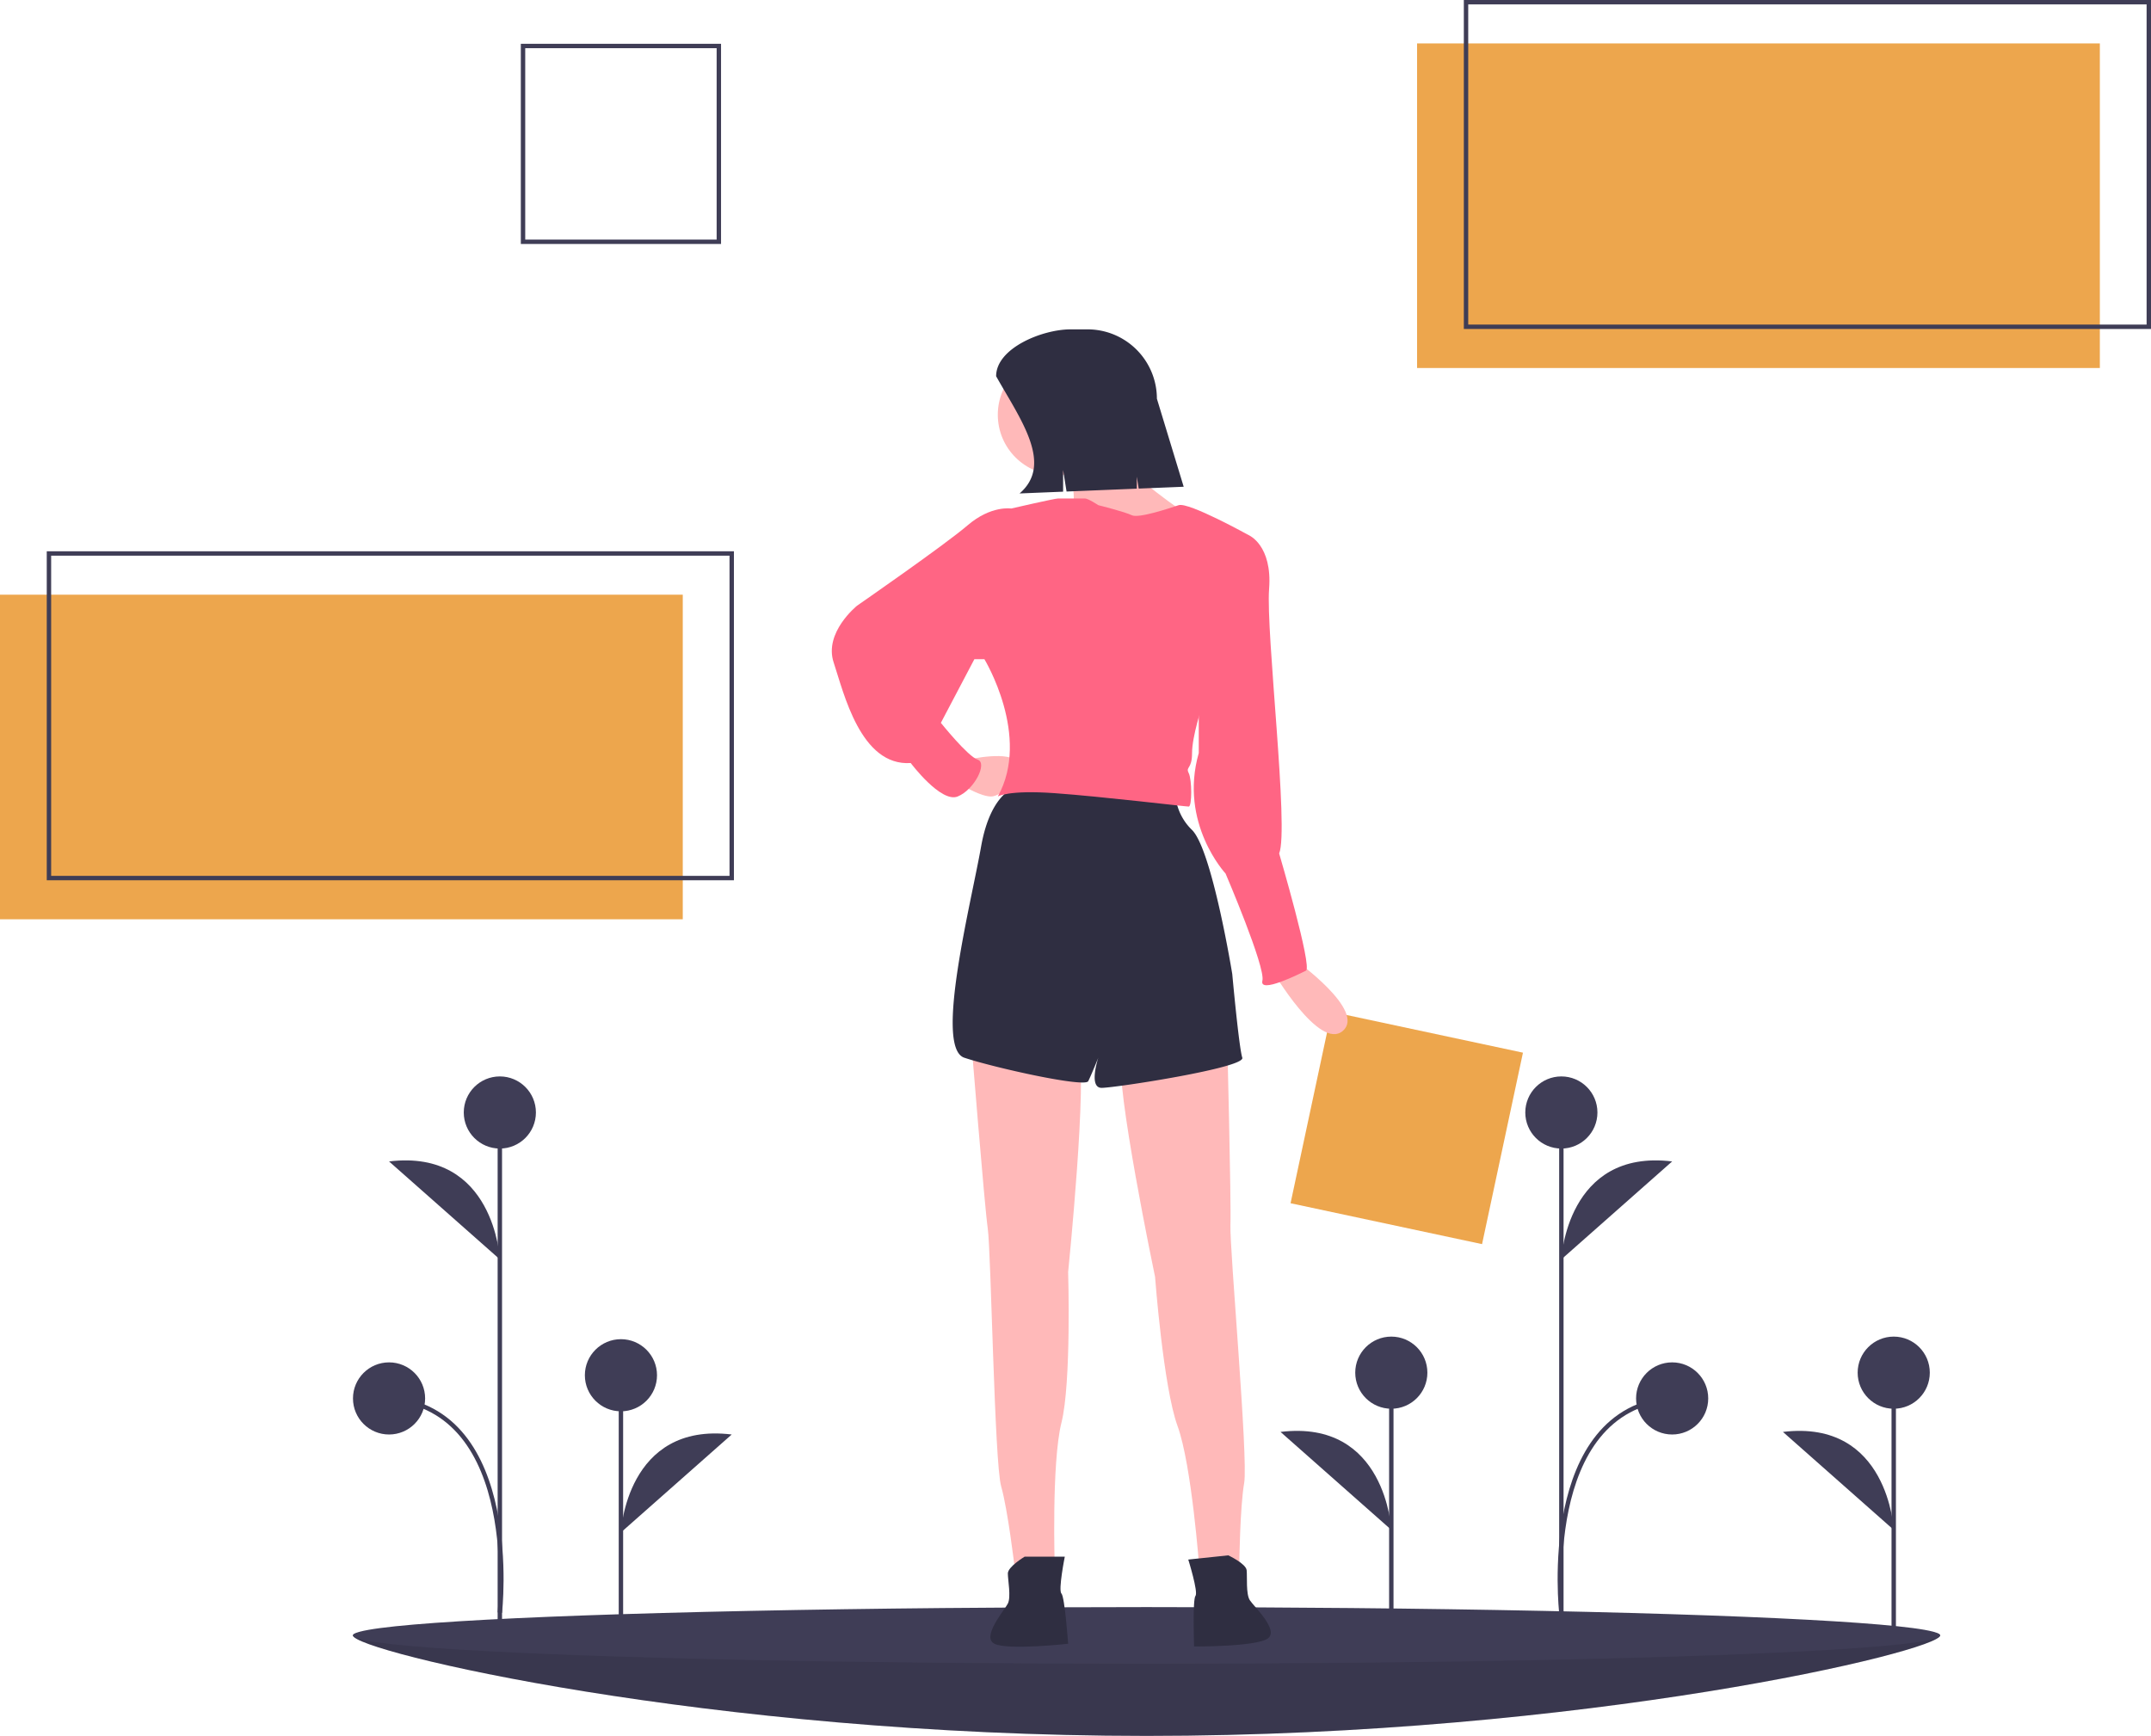 <svg xmlns="http://www.w3.org/2000/svg" xmlns:xlink="http://www.w3.org/1999/xlink" data-name="Layer 1" width="979" height="790.201" viewBox="0 0 979 790.201"><title>design inspiration</title><g id="b19d480b-2e5c-428a-93f0-37b20c7a448d" data-name="ground"><path d="M994.014,798.867c0,7.124-161.706,45.734-361.18,45.734S271.655,805.991,271.655,798.867s161.706,4.691,361.18,4.691S994.014,791.743,994.014,798.867Z" transform="translate(-111 -54.399)" fill="#3f3d56"></path><path d="M994.014,798.867c0,7.124-161.706,45.734-361.18,45.734S271.655,805.991,271.655,798.867s161.706,4.691,361.18,4.691S994.014,791.743,994.014,798.867Z" transform="translate(-111 -54.399)" opacity="0.1"></path><ellipse cx="521.835" cy="744.468" rx="361.18" ry="12.899" fill="#3f3d56"></ellipse></g><g id="ab3f2562-bca9-4d43-aec7-516c7578bb8d" data-name="flowers"><line x1="710.633" y1="738.604" x2="710.633" y2="506.417" fill="#3f3d56" stroke="#3f3d56" stroke-miterlimit="10" stroke-width="2"></line><line x1="282.612" y1="742.122" x2="282.612" y2="626.029" fill="#3f3d56" stroke="#3f3d56" stroke-miterlimit="10" stroke-width="2"></line><circle cx="282.612" cy="626.029" r="16.417" fill="#3f3d56"></circle><path d="M393.612,751.979s2.345-50.443,50.424-44.58" transform="translate(-111 -54.399)" fill="#3f3d56"></path><line x1="633.237" y1="740.95" x2="633.237" y2="624.856" fill="#3f3d56" stroke="#3f3d56" stroke-miterlimit="10" stroke-width="2"></line><circle cx="633.237" cy="624.856" r="16.417" fill="#3f3d56"></circle><path d="M744.237,750.806s-2.345-50.443-50.424-44.58" transform="translate(-111 -54.399)" fill="#3f3d56"></path><line x1="861.906" y1="740.95" x2="861.906" y2="624.856" fill="#3f3d56" stroke="#3f3d56" stroke-miterlimit="10" stroke-width="2"></line><circle cx="861.906" cy="624.856" r="16.417" fill="#3f3d56"></circle><path d="M972.906,750.806s-2.345-50.443-50.424-44.58" transform="translate(-111 -54.399)" fill="#3f3d56"></path><line x1="227.496" y1="738.604" x2="227.496" y2="506.417" fill="#3f3d56" stroke="#3f3d56" stroke-miterlimit="10" stroke-width="2"></line><circle cx="227.496" cy="506.417" r="16.417" fill="#3f3d56"></circle><circle cx="177.072" cy="636.583" r="16.417" fill="#3f3d56"></circle><path d="M338.496,627.677s-2.345-50.443-50.424-44.58" transform="translate(-111 -54.399)" fill="#3f3d56"></path><path d="M338.496,788.491s10.554-92.818-50.424-97.509" transform="translate(-111 -54.399)" fill="none" stroke="#3f3d56" stroke-miterlimit="10" stroke-width="2"></path><circle cx="710.633" cy="506.417" r="16.417" fill="#3f3d56"></circle><path d="M821.633,627.677s2.345-50.443,50.424-44.58" transform="translate(-111 -54.399)" fill="#3f3d56"></path><path d="M821.633,788.491s-10.554-92.818,50.424-97.509" transform="translate(-111 -54.399)" fill="none" stroke="#3f3d56" stroke-miterlimit="10" stroke-width="2"></path><circle cx="761.058" cy="636.583" r="16.417" fill="#3f3d56"></circle></g><g id="f0719385-ea67-4de2-93df-2f93190c33e6" data-name="woman"><rect x="706.712" y="523.291" width="89.122" height="89.122" transform="translate(24.197 -198.809) rotate(12.058)" fill="#eda64d"></rect><path id="ae36c3dd-7325-441a-986f-f572badd95bc-1323" data-name="right hand" d="M700.811,491.679s32.013,22.866,21.342,32.013S690.14,496.252,690.14,496.252Z" transform="translate(-111 -54.399)" fill="#ffb9b9"></path><path id="a62fff18-8892-42d4-80fd-3866da1ea571-1324" data-name="left leg" d="M552.943,526.74s6.098,76.221,7.622,86.891,3.049,106.709,6.098,117.38,6.098,36.586,6.098,36.586H591.053s-1.524-47.257,3.049-65.55,3.049-68.598,3.049-68.598,9.146-89.94,4.573-102.136S552.943,526.74,552.943,526.74Z" transform="translate(-111 -54.399)" fill="#ffb9b9"></path><path id="a7318984-040f-4fc3-86a6-953621afd18f-1325" data-name="left shoe" d="M577.333,763.024s-7.622,4.573-7.622,7.622,1.524,10.671,0,13.72-12.195,15.244-6.098,18.293,33.537,0,33.537,0-1.524-21.342-3.049-22.866,1.524-16.769,1.524-16.769Z" transform="translate(-111 -54.399)" fill="#2f2e41"></path><path id="a18c6c71-d9e5-4769-9c45-332356aaad40-1326" data-name="right leg" d="M669.475,524.872s1.937,76.44,1.541,87.211,8.169,106.439,6.257,117.371-2.224,37.024-2.224,37.024l-18.192,1.92s-3.444-47.156-9.912-64.868-10.232-67.9-10.232-67.9-18.537-88.483-15.269-101.091S669.475,524.872,669.475,524.872Z" transform="translate(-111 -54.399)" fill="#ffb9b9"></path><path id="b445673f-d55c-440d-9265-e0f6f4384e92-1327" data-name="right shoe" d="M670.021,762.411s8.06,3.748,8.38,6.78-.396,10.772,1.44,13.644,13.728,13.88,7.984,17.552-33.352,3.52-33.352,3.52-.724-21.384.632-23.06-3.276-16.516-3.276-16.516Z" transform="translate(-111 -54.399)" fill="#2f2e41"></path><path id="b24d9d75-0c14-4761-bcd9-0141722f6ab9-1328" data-name="pants" d="M574.285,412.409s-12.195,1.524-16.769,27.439-21.342,91.465-7.622,96.038,54.879,13.72,56.403,10.671,4.573-10.671,4.573-10.671-4.573,13.72,1.524,13.72,65.55-9.146,64.025-13.72-4.573-38.11-4.573-38.11-9.146-56.403-18.293-65.55a24.999,24.999,0,0,1-7.622-19.817Z" transform="translate(-111 -54.399)" fill="#2f2e41"></path><path id="a623e943-b2fb-4cf0-84ac-14e2741ec9b3-1329" data-name="left hand" d="M551.418,400.214s19.817-4.573,22.866,1.524-7.622,15.244-12.195,15.244-12.195-4.573-12.195-4.573Z" transform="translate(-111 -54.399)" fill="#ffb9b9"></path><circle id="aec06241-7975-4084-a0e1-2aae67cf4372" data-name="head" cx="481.577" cy="188.801" r="27.439" fill="#ffb9b9"></circle><path id="e1a5dc11-bb8d-4cf9-9d5f-cc3caf7654e4-1330" data-name="neck" d="M597.151,263.017s4.573,21.342,1.524,21.342,22.866,13.72,22.866,13.72l19.817-3.049,6.098-9.146s-32.013-21.342-32.013-33.537S597.151,263.017,597.151,263.017Z" transform="translate(-111 -54.399)" fill="#ffb9b9"></path><path id="abced657-03a0-4589-99b7-99fe0bd67324-1331" data-name="upper body" d="M610.87,284.359s-4.573-3.049-6.098-3.049H592.577c-1.524,0-21.342,4.573-21.342,4.573L559.04,354.482s21.342,35.061,6.098,62.501c0,0,4.573-3.049,25.915-1.524s59.452,6.098,60.976,6.098,1.524-12.195,0-15.244,1.524-1.524,1.524-9.146,4.573-21.342,4.573-21.342l21.342-77.745s-27.439-15.244-32.013-13.72-18.293,6.098-21.342,4.573S610.87,284.359,610.87,284.359Z" transform="translate(-111 -54.399)" fill="#ff6584"></path><path id="ac5355b5-fe6d-4cac-8416-568b37b82055-1332" data-name="left arm" d="M575.809,287.408l-4.573-1.524s-9.146-1.524-19.817,7.622-50.306,36.586-50.306,36.586-15.244,12.195-10.671,25.915,12.195,47.257,35.061,45.732c0,0,13.72,18.293,21.342,15.244s13.72-15.244,9.146-16.769-16.769-16.769-16.769-16.769l15.244-28.964h4.573l16.769-9.146Z" transform="translate(-111 -54.399)" fill="#ff6584"></path><path id="bbfb65e5-af11-42b0-84c8-419de26da4a4-1333" data-name="right arm" d="M667.274,296.554l12.195,1.524s10.671,4.573,9.146,24.391,9.146,109.758,4.573,120.428c0,0,15.244,51.83,12.195,53.354s-21.342,10.671-19.817,4.573S668.798,452.044,668.798,452.044s-21.342-22.866-12.195-54.879v-25.915Z" transform="translate(-111 -54.399)" fill="#ff6584"></path><path id="b4f25da6-b4a0-4bb2-b4da-2cd048bf1670-1334" data-name="hair" d="M575.047,279.023l19.817-.809v-9.862l1.568,9.798,31.969-1.305v-5.444l.865,5.409,20.476-.836-12.195-40.073A31.575,31.575,0,0,0,605.973,204.327H598.237c-12.808,0-33.861,8.534-33.861,21.342C575.31,245.145,590.629,265.627,575.047,279.023Z" transform="translate(-111 -54.399)" fill="#2f2e41"></path></g><g id="a0d75b13-789a-427c-b6ce-87e1117c1e36" data-name="objects"><rect id="f48beb42-1425-4c1f-8a80-c4b29bfc69ca" data-name="outline" x="238.05" y="20.935" width="89.122" height="89.122" fill="none" stroke="#3f3d56" stroke-miterlimit="10" stroke-width="2"></rect><g id="e5668835-c1a2-4738-803a-e82934b413de" data-name="second object"><rect id="ab26e1cd-ed2d-4718-9a90-5508d704a3b1" data-name="fill" x="644.964" y="19.763" width="310.755" height="147.755" fill="#eda64d"></rect><rect id="ea8f1f59-00f0-4c1b-ada9-716e448c4de5" data-name="outline" x="667.245" y="1" width="310.755" height="147.755" fill="none" stroke="#3f3d56" stroke-miterlimit="10" stroke-width="2"></rect></g><g id="ba29742d-42d4-459b-9ccd-d399049cb642" data-name="first object"><rect id="bd7d2a9f-47f9-417c-9ce5-d36b6a614406" data-name="fill" y="270.712" width="310.755" height="147.755" fill="#eda64d"></rect><rect id="b1bb1ad4-cb36-48f5-bc5b-cbf5d51e5b88" data-name="outline" x="22.281" y="251.95" width="310.755" height="147.755" fill="none" stroke="#3f3d56" stroke-miterlimit="10" stroke-width="2"></rect></g></g></svg>
